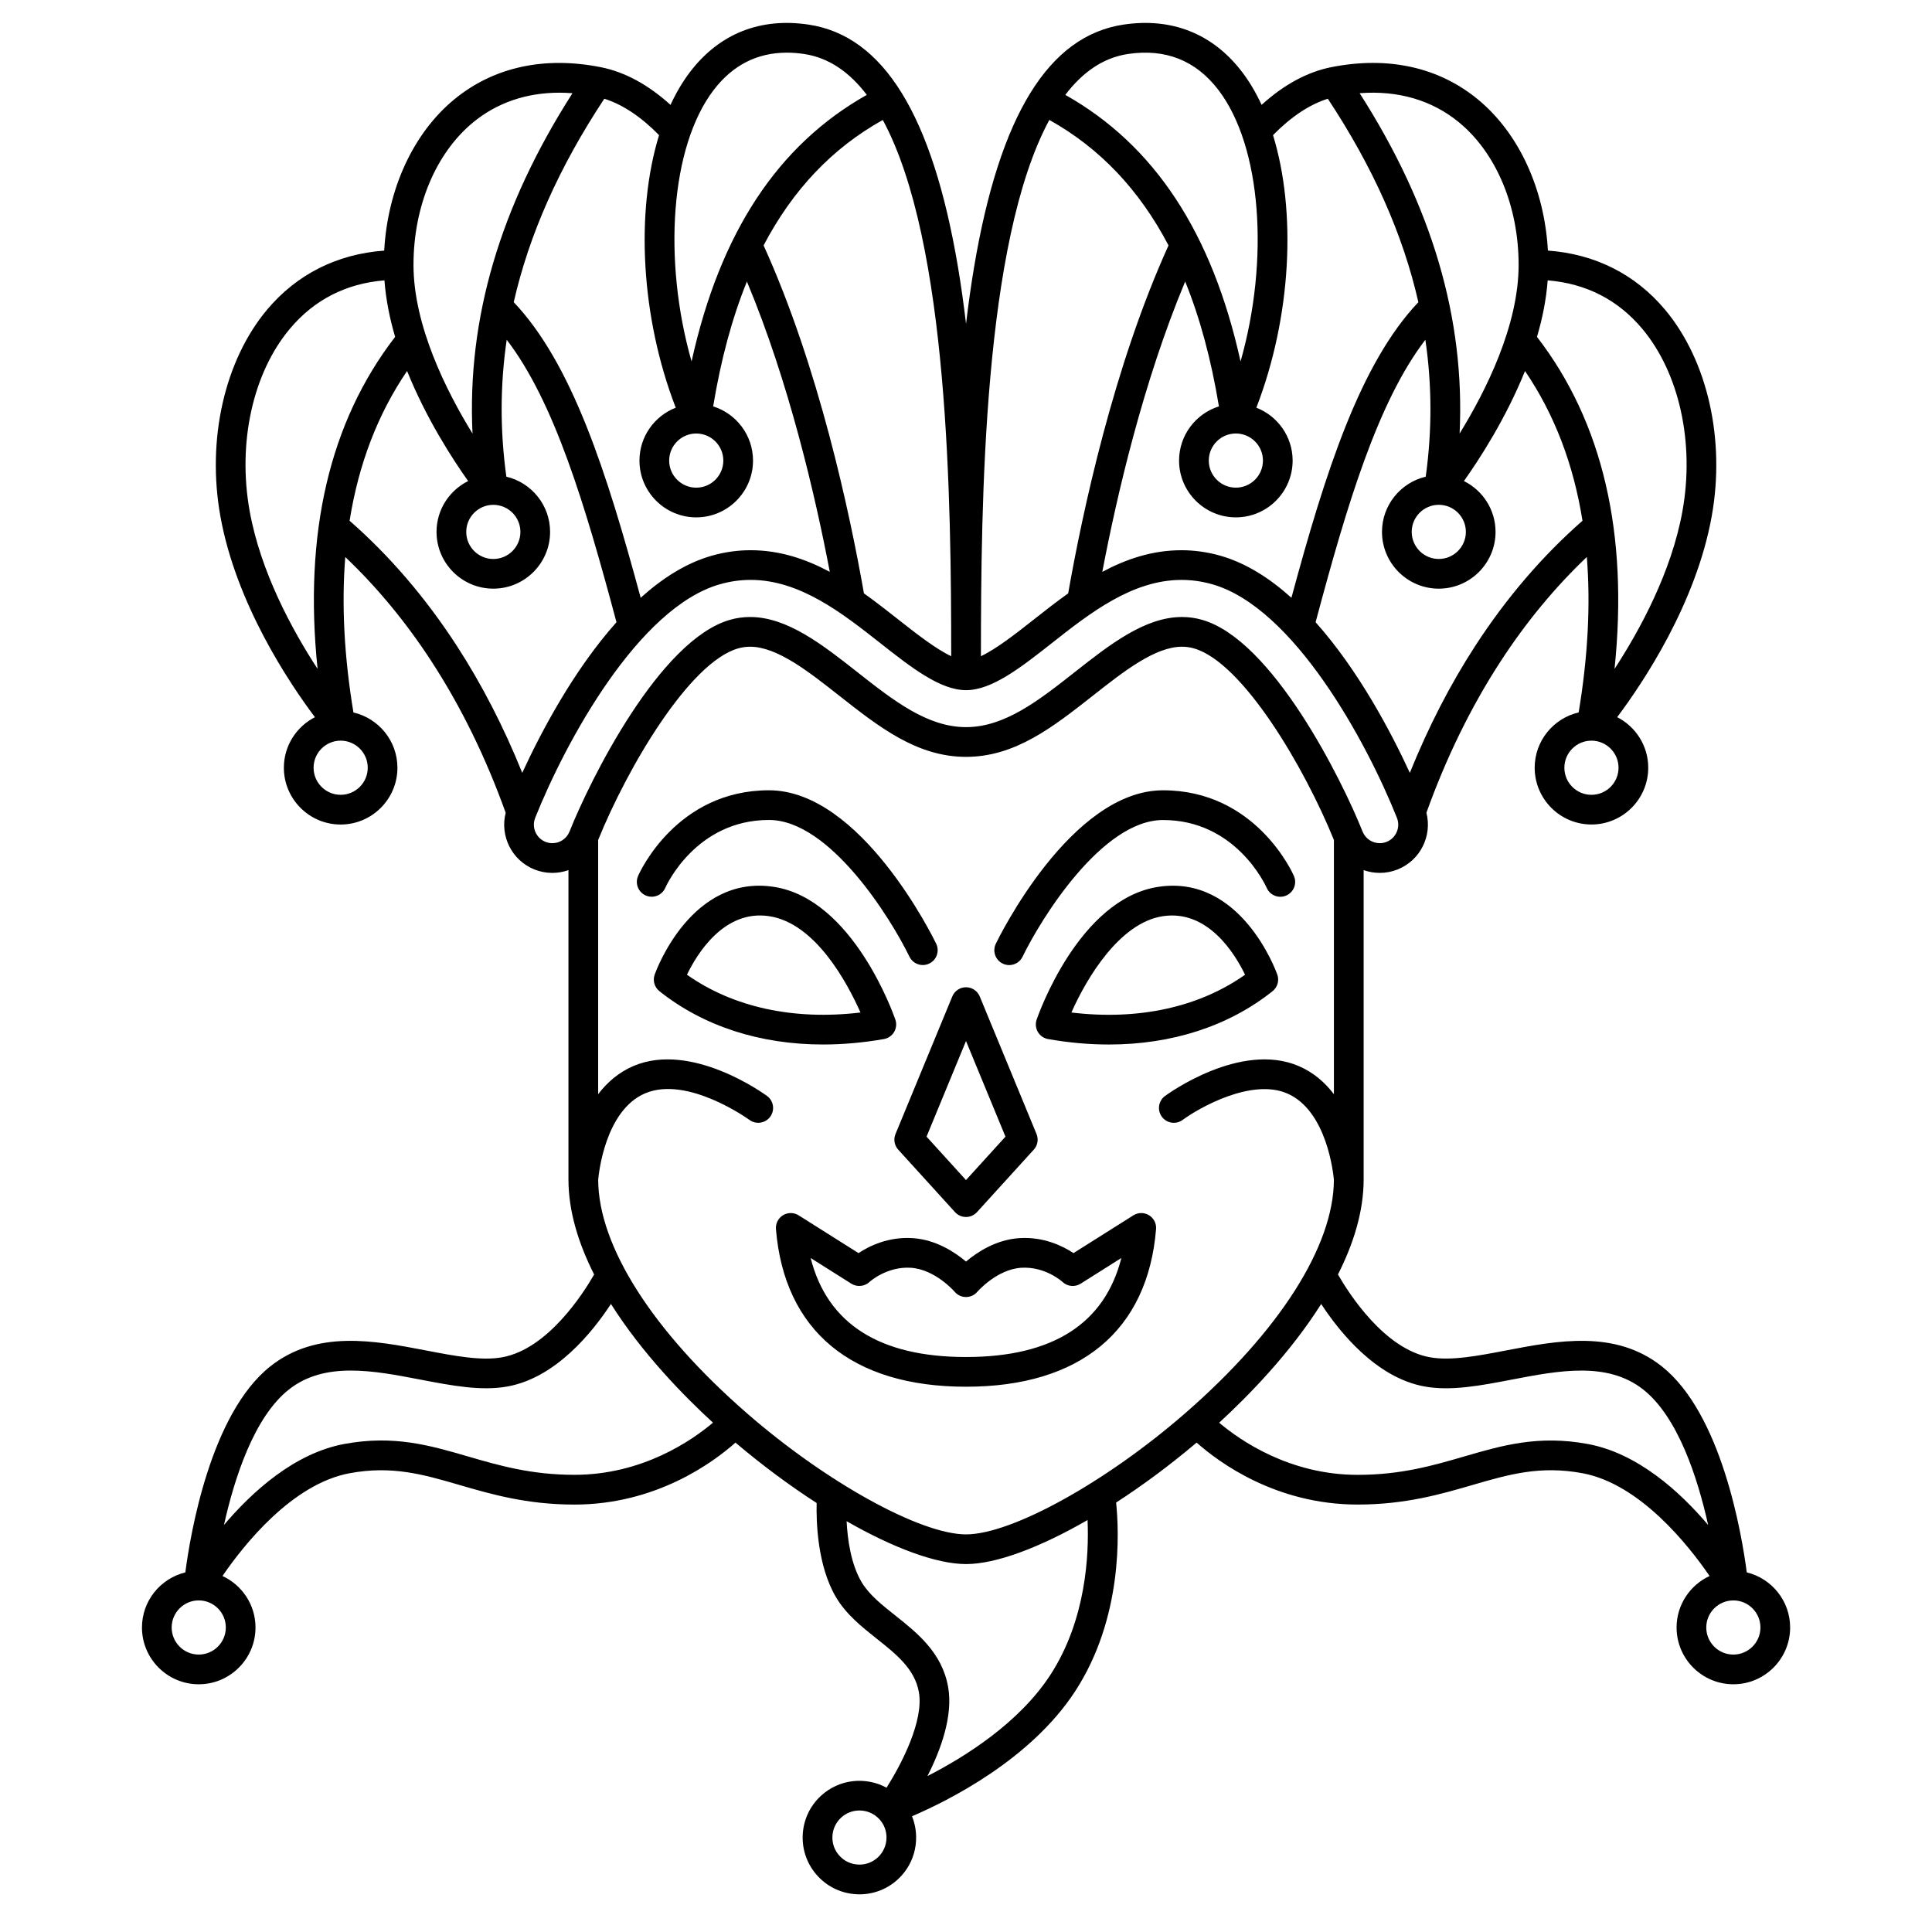 <?xml version="1.0" encoding="UTF-8"?>
<!-- Uploaded to: ICON Repo, www.svgrepo.com, Generator: ICON Repo Mixer Tools -->
<svg fill="#000000" width="800px" height="800px" version="1.1" viewBox="144 144 512 512" xmlns="http://www.w3.org/2000/svg">
 <path d="m382.04 448.67 15.047 16.555c0.746 0.82 1.805 1.289 2.914 1.289s2.168-0.469 2.914-1.289l15.047-16.555c1.023-1.125 1.309-2.742 0.727-4.148l-15.047-36.457c-0.609-1.473-2.043-2.434-3.637-2.434s-3.031 0.961-3.637 2.434l-15.047 36.457c-0.59 1.406-0.305 3.023 0.719 4.148zm17.961-28.789 10.457 25.34-10.457 11.508-10.457-11.508zm-21.766-0.516c1.133-0.199 2.125-0.883 2.711-1.875 0.586-0.992 0.707-2.191 0.332-3.281-0.449-1.305-11.199-31.953-32.199-35.184-21.859-3.359-31.195 22.164-31.582 23.25-0.562 1.586-0.059 3.352 1.258 4.398 11.676 9.297 26.703 14.129 43.363 14.129 5.231 0 10.621-0.477 16.117-1.438zm-30.352-32.562c12.227 1.879 20.66 17.645 24.152 25.52-17.676 2.121-33.75-1.375-45.984-10.016 2.625-5.441 9.82-17.355 21.832-15.504zm-32.762-5.496c-1.984-0.875-2.891-3.184-2.023-5.172 0.406-0.926 10.191-22.703 34.68-22.703 24.387 0 43.516 39.004 44.32 40.664 0.945 1.957 0.125 4.309-1.832 5.254-0.551 0.266-1.137 0.395-1.711 0.395-1.461 0-2.867-0.816-3.547-2.223-4.879-10.074-21.082-36.223-37.23-36.223-19.258 0-27.145 17.258-27.473 17.992-0.875 1.988-3.195 2.894-5.184 2.016zm135.8-2.281c-21 3.231-31.754 33.883-32.203 35.184-0.375 1.09-0.25 2.289 0.332 3.281 0.586 0.992 1.578 1.676 2.711 1.875 5.5 0.965 10.887 1.438 16.117 1.438 16.66 0 31.688-4.832 43.363-14.129 1.316-1.047 1.82-2.812 1.258-4.398-0.383-1.09-9.723-26.613-31.578-23.25zm-22.988 33.297c4.039-9.133 12.766-23.758 24.188-25.516 12.012-1.852 19.207 10.066 21.832 15.504-12.242 8.648-28.336 12.141-46.02 10.012zm-20.031-18.223c0.801-1.66 19.934-40.664 44.32-40.664 24.492 0 34.277 21.777 34.68 22.703 0.871 1.992-0.043 4.312-2.031 5.184-1.988 0.871-4.305-0.039-5.18-2.023-0.34-0.77-8.23-17.988-27.469-17.988-16.152 0-32.352 26.145-37.23 36.223-0.68 1.402-2.086 2.223-3.547 2.223-0.574 0-1.16-0.125-1.711-0.395-1.961-0.953-2.777-3.305-1.832-5.262zm40.582 71.941c-1.273-0.773-2.879-0.758-4.141 0.039l-15.855 10.004c-2.848-1.879-7.934-4.394-14.375-3.965-6.121 0.402-11.125 3.688-14.113 6.207-2.988-2.519-7.992-5.809-14.113-6.207-6.445-0.43-11.527 2.086-14.375 3.965l-15.855-10.004c-1.262-0.797-2.867-0.809-4.141-0.039-1.273 0.773-2.004 2.203-1.883 3.688 2.211 26.934 20.098 41.766 50.367 41.766 30.27 0 48.156-14.832 50.367-41.766 0.125-1.488-0.605-2.914-1.883-3.688zm-48.48 37.582c-22.941 0-36.754-8.816-41.176-26.238l10.793 6.809c1.508 0.953 3.492 0.75 4.801-0.465 0.047-0.043 4.582-4.16 10.953-3.758 6.477 0.426 11.574 6.305 11.613 6.352 0.746 0.887 1.848 1.402 3.012 1.402 1.16 0 2.262-0.512 3.012-1.402 0.051-0.059 5.164-5.93 11.613-6.352 6.387-0.406 10.91 3.715 10.934 3.734 1.305 1.25 3.293 1.449 4.82 0.484l10.793-6.809c-4.418 17.426-18.23 26.242-41.168 26.242zm-203.34 86.727c8.297 0 15.047-6.75 15.047-15.047 0-6.047-3.594-11.258-8.75-13.648 5.512-8.059 18.375-24.406 33.723-27.242 11.238-2.078 19.523 0.336 29.117 3.129 8.348 2.43 17.809 5.184 30.426 5.184 21.637 0 36.75-11.156 42.68-16.422 7.074 6 14.387 11.406 21.512 16.008-0.121 4.988 0.195 16.59 5.109 24.93 2.699 4.586 6.848 7.879 10.855 11.062 5.148 4.094 10.016 7.957 11.121 14.09 1.363 7.547-4.484 18.906-8.555 25.367-5.523-3-12.582-2.328-17.434 2.184-2.941 2.738-4.644 6.457-4.793 10.473-0.148 4.016 1.281 7.852 4.016 10.793 2.738 2.945 6.453 4.644 10.473 4.793 0.188 0.008 0.375 0.012 0.562 0.012 3.809 0 7.426-1.418 10.23-4.027 4.695-4.363 5.953-11.043 3.688-16.664 9.449-4.039 31.418-14.941 43.262-33.164 12.664-19.48 11.625-42.316 10.828-49.969 7.07-4.574 14.312-9.941 21.332-15.891 5.93 5.266 21.043 16.422 42.68 16.422 12.617 0 22.078-2.754 30.426-5.184 9.594-2.793 17.879-5.207 29.117-3.129 15.309 2.828 28.195 19.184 33.719 27.246-5.152 2.391-8.746 7.602-8.746 13.645 0 8.297 6.75 15.047 15.047 15.047s15.047-6.75 15.047-15.047c0-7.07-4.91-13.004-11.492-14.605-1.332-10.176-6.676-42.066-22.535-54.613-12.324-9.754-27.676-6.805-41.219-4.207-7.547 1.449-14.672 2.816-20.227 1.812-12.078-2.188-21.461-16.891-24.359-21.938 4.106-8.113 6.809-16.676 6.809-25.199v-81.961c1.344 0.473 2.781 0.734 4.273 0.734 1.621 0 3.211-0.305 4.727-0.91 6.023-2.402 9.203-8.902 7.633-15.027 5.227-14.57 11.816-28.047 19.621-40.055 6.793-10.453 14.48-19.734 22.891-27.723 1.012 12.621 0.293 26.367-2.164 41.195-6.668 1.543-11.656 7.519-11.656 14.648 0 8.297 6.75 15.047 15.047 15.047 8.297 0 15.047-6.75 15.047-15.047 0-5.844-3.352-10.906-8.23-13.398 6.867-9.152 20.902-30.098 25.059-53.277 3.637-20.273-1.094-41.223-12.344-54.672-7.883-9.422-18.57-14.793-31.074-15.699-0.914-16.367-7.711-31.156-18.59-40.094-10.391-8.535-23.801-11.48-38.777-8.52-6.367 1.258-12.57 4.617-18.508 9.996-1.504-3.246-3.246-6.207-5.234-8.801-7.742-10.082-18.598-14.391-31.383-12.465-19.832 2.988-32.773 23.977-39.562 64.164-0.824 4.879-1.527 9.941-2.148 15.125-0.617-5.184-1.324-10.246-2.148-15.125-6.789-40.191-19.73-61.18-39.562-64.164-12.789-1.926-23.641 2.387-31.375 12.473-1.992 2.598-3.734 5.559-5.234 8.801-5.938-5.379-12.141-8.738-18.508-9.996-14.973-2.965-28.383-0.02-38.777 8.52-10.879 8.938-17.676 23.727-18.59 40.094-12.504 0.91-23.191 6.281-31.074 15.699-11.25 13.449-15.98 34.398-12.344 54.672 4.156 23.184 18.191 44.125 25.059 53.277-4.875 2.492-8.23 7.555-8.23 13.398 0 8.297 6.75 15.047 15.047 15.047 8.297 0 15.047-6.75 15.047-15.047 0-7.129-4.988-13.102-11.656-14.648-2.457-14.828-3.176-28.574-2.164-41.195 8.41 7.988 16.098 17.27 22.891 27.723 7.805 12.008 14.395 25.484 19.617 40.055-1.57 6.125 1.613 12.625 7.641 15.027 1.512 0.602 3.102 0.906 4.723 0.906 1.488 0 2.926-0.262 4.273-0.734v81.961c0 8.523 2.699 17.09 6.809 25.199-2.898 5.047-12.281 19.746-24.359 21.938-5.555 1.008-12.684-0.359-20.227-1.812-13.543-2.602-28.891-5.547-41.219 4.207-15.859 12.551-21.207 44.438-22.535 54.613-6.582 1.602-11.492 7.535-11.492 14.605 0.004 8.297 6.754 15.047 15.051 15.047zm179.98 45.867c-1.402 1.305-3.234 1.992-5.144 1.914-1.914-0.07-3.688-0.883-4.992-2.285-1.305-1.402-1.984-3.231-1.914-5.144 0.07-1.914 0.883-3.688 2.285-4.992 1.379-1.281 3.133-1.914 4.883-1.914 1.926 0 3.848 0.77 5.258 2.285 2.688 2.894 2.519 7.445-0.375 10.137zm45.711-48.352c-8.258 12.703-22.566 21.691-32.57 26.805 3.539-6.953 6.852-15.992 5.465-23.68-1.633-9.051-8.188-14.262-13.973-18.855-3.606-2.863-7.008-5.57-8.969-8.895-2.805-4.762-3.703-11.273-3.949-16.102 12.473 7.129 23.844 11.355 31.652 11.355 7.922 0 19.508-4.352 32.199-11.668 0.402 8.949-0.309 26.352-9.855 41.039zm-22.344-37.238c-12.082 0-37.047-13.797-58.066-32.098-24.996-21.762-39.355-44.301-39.422-61.859 0.141-1.645 1.848-18.414 12.441-22.926 11.223-4.781 27.395 6.859 27.648 7.043 1.754 1.285 4.215 0.91 5.5-0.84 1.289-1.75 0.914-4.215-0.84-5.504-0.809-0.594-19.996-14.5-35.395-7.945-3.953 1.684-7.004 4.379-9.359 7.473v-67.375c7.746-19.117 24.148-47.094 37.113-50.77 1.043-0.297 2.074-0.438 3.152-0.438 7.137 0 15.457 6.551 23.512 12.891 10.645 8.383 20.699 16.297 33.715 16.297s23.07-7.918 33.719-16.301c8.047-6.336 16.367-12.887 23.504-12.887 1.078 0 2.113 0.145 3.152 0.438 12.965 3.676 29.367 31.656 37.113 50.773v67.375c-2.356-3.094-5.402-5.789-9.359-7.473-15.398-6.559-34.586 7.348-35.395 7.945-1.75 1.289-2.129 3.754-0.84 5.504 1.289 1.75 3.754 2.129 5.504 0.84 4.508-3.316 18.262-11.043 27.645-7.043 10.602 4.516 12.301 21.312 12.441 22.926-0.062 17.562-14.422 40.098-39.422 61.859-21.016 18.293-45.98 32.094-58.062 32.094zm210.52 24.676c0 3.957-3.219 7.176-7.176 7.176-3.957 0-7.176-3.219-7.176-7.176 0-3.953 3.215-7.172 7.172-7.176h0.004 0.004c3.957 0 7.172 3.219 7.172 7.176zm-89.004-63.871c6.996 1.27 14.828-0.234 23.117-1.824 12.461-2.394 25.348-4.867 34.848 2.648 9.207 7.281 14.414 23.434 17.184 35.879-7.504-8.852-18.695-19.023-31.906-21.465-13.074-2.414-22.629 0.363-32.746 3.309-8.223 2.394-16.73 4.871-28.227 4.871-18.039 0-31.164-9.133-36.707-13.82 7.785-7.152 18.812-18.43 27.035-31.461 4.894 7.477 14.594 19.543 27.402 21.863zm13.5-196.38c-6.695 10.305-12.52 21.637-17.406 33.762-4.887-10.609-13.527-27.098-24.973-39.918 8.312-31.137 16.469-58.391 29.09-74.855 1.758 12.016 1.785 24.082 0.094 36.285-6.633 1.57-11.59 7.523-11.59 14.629 0 8.297 6.75 15.047 15.047 15.047 8.297 0 15.047-6.75 15.047-15.047 0-5.898-3.422-11.004-8.379-13.469 4.191-5.906 11.141-16.648 16.184-29.164 7.762 11.406 12.848 24.66 15.234 39.684-10.543 9.238-20.082 20.332-28.348 33.047zm-9.738-37.273h0.004 0.004c3.957 0 7.172 3.219 7.172 7.176s-3.219 7.176-7.176 7.176c-3.957 0-7.176-3.219-7.176-7.176s3.219-7.172 7.172-7.176zm40.461 76.855c-3.957 0-7.176-3.219-7.176-7.176s3.219-7.176 7.176-7.176 7.176 3.219 7.176 7.176-3.219 7.176-7.176 7.176zm13.492-123.47c9.793 11.707 13.871 30.188 10.633 48.23-2.906 16.207-11.316 31.617-18.008 41.871 3.727-35.934-3.168-65.469-20.551-87.988 1.445-4.898 2.461-9.945 2.832-14.984 10.207 0.844 18.641 5.156 25.094 12.871zm-48.621-54.762c9.91 8.141 15.828 22.27 15.828 37.793 0 16.07-8.672 33.383-15.641 44.699 1.469-30.445-7.266-60.137-26.488-90.195 10.16-0.785 19.156 1.836 26.301 7.703zm-34.738-6.242c11.949 18.074 19.922 35.957 23.996 53.918-15.453 16.309-24.629 44.988-33.641 78.34-5.758-5.195-12.082-9.234-18.883-11.164-3.375-0.957-6.82-1.441-10.25-1.441-7.734 0-14.652 2.34-20.988 5.738 3.84-20.16 10.82-50.289 21.965-76.949 3.926 9.68 6.898 20.691 8.941 33.09-6.109 1.914-10.559 7.629-10.559 14.363 0 8.297 6.75 15.047 15.047 15.047s15.047-6.75 15.047-15.047c0-6.379-3.996-11.828-9.613-14.016 9.281-24.039 10.672-51.867 4.418-72.23 4.773-4.863 9.641-8.105 14.52-9.648zm-24.367 88.719c3.957 0 7.176 3.219 7.176 7.176 0 3.957-3.219 7.176-7.176 7.176s-7.176-3.219-7.176-7.176c0-3.957 3.219-7.176 7.176-7.176zm-28.621-100.57c9.93-1.496 17.988 1.695 23.957 9.48 11.512 15.008 13.555 45.117 5.906 72-7.527-34.105-22.812-57.332-46.441-70.648 4.543-5.981 10.004-9.84 16.578-10.832zm10.773 50.73c-14.594 32.137-22.828 70.805-26.594 92.211-3.18 2.266-6.219 4.652-9.148 6.961-4.504 3.547-9.82 7.727-13.973 9.691 0.02-40.457 0.609-109.69 18.129-142.12 13.355 7.457 23.84 18.473 31.586 33.254zm-75.719-33.25c17.52 32.426 18.109 101.66 18.129 142.11-4.156-1.965-9.477-6.148-13.992-9.703-2.926-2.305-5.961-4.691-9.133-6.949-3.766-21.41-12-60.078-26.594-92.211 7.746-14.781 18.23-25.797 31.59-33.25zm-44.773-8c5.016-6.539 11.508-9.836 19.34-9.836 1.488 0 3.031 0.117 4.617 0.359 6.57 0.988 12.035 4.852 16.578 10.828-23.625 13.316-38.91 36.547-46.441 70.648-7.648-26.883-5.606-56.992 5.906-72zm-4.664 91.094c3.957 0 7.176 3.219 7.176 7.176 0 3.957-3.219 7.176-7.176 7.176-3.957 0-7.176-3.219-7.176-7.176 0-3.957 3.219-7.176 7.176-7.176zm-24.367-88.719c4.879 1.539 9.746 4.785 14.512 9.648-6.254 20.363-4.859 48.195 4.418 72.23-5.613 2.184-9.613 7.637-9.613 14.016 0 8.297 6.75 15.047 15.047 15.047 8.297 0 15.047-6.75 15.047-15.047 0-6.734-4.445-12.449-10.559-14.363 2.043-12.398 5.016-23.41 8.941-33.09 11.145 26.656 18.125 56.789 21.965 76.945-6.332-3.398-13.25-5.738-20.984-5.738-3.43 0-6.879 0.484-10.25 1.441-6.797 1.926-13.121 5.969-18.883 11.164-9.012-33.352-18.184-62.031-33.641-78.34 4.078-17.957 12.051-35.84 24-53.914zm-29.414 107.62h0.004 0.004c3.953 0.004 7.172 3.219 7.172 7.176s-3.219 7.176-7.176 7.176-7.176-3.219-7.176-7.176 3.219-7.176 7.172-7.176zm-5.32-101.38c6.316-5.191 14.094-7.84 22.832-7.84 1.141 0 2.297 0.047 3.465 0.137-19.223 30.059-27.957 59.75-26.488 90.195-6.965-11.312-15.641-28.625-15.641-44.699 0-15.523 5.918-29.652 15.832-37.793zm-48.625 54.762c6.453-7.715 14.887-12.027 25.094-12.871 0.375 5.039 1.391 10.082 2.832 14.984-17.387 22.52-24.277 52.055-20.551 87.988-6.691-10.254-15.102-25.664-18.008-41.871-3.234-18.043 0.84-36.523 10.633-48.23zm20.668 116.29c0 3.957-3.219 7.176-7.176 7.176s-7.176-3.219-7.176-7.176 3.219-7.176 7.176-7.176 7.176 3.223 7.176 7.176zm-4.809-65.453c2.387-15.027 7.473-28.281 15.234-39.684 5.043 12.52 11.992 23.262 16.184 29.164-4.957 2.465-8.379 7.566-8.379 13.469 0 8.297 6.75 15.047 15.047 15.047s15.047-6.75 15.047-15.047c0-7.106-4.957-13.062-11.59-14.629-1.688-12.203-1.664-24.273 0.094-36.285 12.621 16.465 20.777 43.719 29.09 74.855-11.445 12.82-20.086 29.309-24.973 39.918-4.887-12.125-10.711-23.457-17.406-33.762-8.254-12.715-17.797-23.809-28.348-33.047zm53.734 85.449c-0.621 0-1.23-0.117-1.809-0.348-2.512-1-3.738-3.856-2.742-6.363 8.016-20.109 27.348-55.781 48.992-61.918 2.676-0.758 5.398-1.145 8.102-1.145 13.082 0 24.352 8.871 34.297 16.703 8.18 6.438 15.902 12.52 22.797 12.52 6.891 0 14.609-6.078 22.781-12.508 9.949-7.832 21.227-16.711 34.312-16.711 2.703 0 5.43 0.383 8.102 1.141 21.641 6.137 40.977 41.805 48.988 61.914 1 2.508-0.23 5.363-2.734 6.363-0.582 0.23-1.195 0.352-1.816 0.352-2.019 0-3.805-1.211-4.555-3.086-5.508-13.812-23.895-50.824-42.559-56.117-1.75-0.496-3.484-0.738-5.301-0.738-9.863 0-19.273 7.41-28.375 14.574-9.547 7.516-18.562 14.613-28.848 14.613s-19.301-7.098-28.848-14.613c-9.102-7.164-18.516-14.574-28.375-14.574-1.816 0-3.551 0.242-5.301 0.738-18.664 5.289-37.047 42.301-42.559 56.117-0.746 1.875-2.531 3.086-4.551 3.086zm-69.84 144.8c9.5-7.516 22.387-5.043 34.848-2.648 8.289 1.59 16.117 3.094 23.117 1.824 12.809-2.32 22.508-14.387 27.402-21.867 8.223 13.031 19.246 24.309 27.035 31.461-5.547 4.688-18.668 13.82-36.707 13.82-11.496 0-20-2.477-28.227-4.871-10.117-2.945-19.676-5.727-32.746-3.309-13.211 2.441-24.398 12.613-31.906 21.465 2.769-12.441 7.977-28.594 17.184-35.875zm-23.875 55.871h0.004 0.004c3.953 0.004 7.172 3.219 7.172 7.176 0 3.957-3.219 7.176-7.176 7.176-3.957 0-7.176-3.219-7.176-7.176 0.004-3.957 3.219-7.176 7.172-7.176z"/>
</svg>